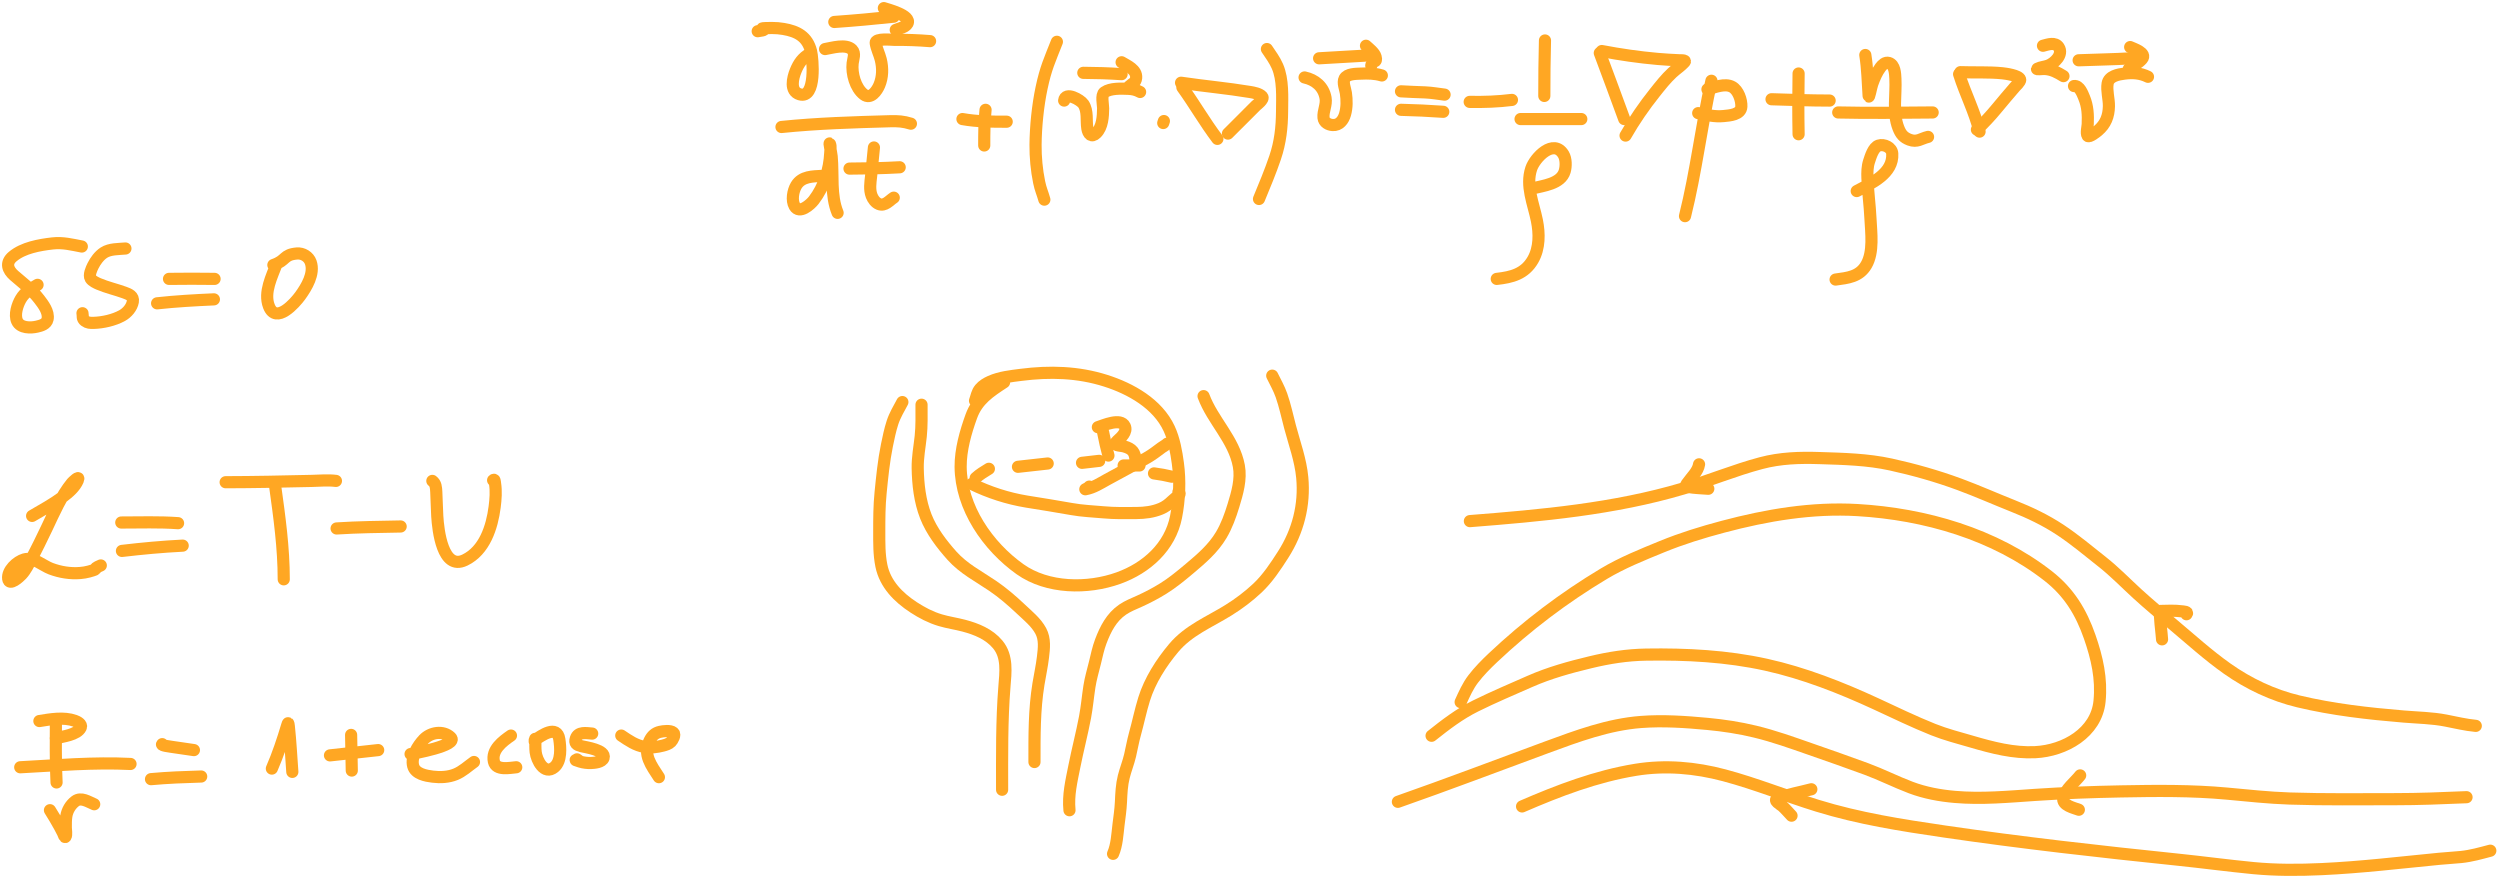 <svg width="617" height="217" viewBox="0 0 617 217" fill="none" xmlns="http://www.w3.org/2000/svg">
<path d="M247.808 94.341C244.235 96.673 241.198 98.648 239.713 102.763C238.307 106.657 237.059 111.031 237.086 115.206C237.152 125.254 243.776 134.824 251.757 140.49C258.517 145.288 268.443 145.41 276.063 142.663C282.954 140.179 288.774 134.977 290.244 127.594C291.095 123.319 291.29 118.663 290.697 114.336C290.303 111.47 289.773 108.414 288.541 105.77C285.688 99.644 279.069 95.93 272.875 93.961C266.041 91.788 259.054 91.609 251.992 92.512C249.481 92.833 246.779 93.119 244.44 94.16C243.491 94.582 242.539 95.142 241.868 95.953C241.111 96.868 241.038 97.844 240.636 98.905" stroke="#FFA723" stroke-width="3" stroke-linecap="round"/>
<path d="M239.82 119.443C244.081 121.521 248.707 123.025 253.386 123.79C257.079 124.394 260.762 124.959 264.443 125.628C267.068 126.106 269.732 126.201 272.385 126.443C275.065 126.689 277.774 126.638 280.463 126.616C282.538 126.598 284.545 126.358 286.476 125.556C287.575 125.099 288.4 124.466 289.247 123.645C289.772 123.137 290.368 122.715 290.895 122.214C291.331 121.801 291.048 121.761 290.841 121.399" stroke="#FFA723" stroke-width="3" stroke-linecap="round"/>
<path d="M240.797 117.977C241.787 117.059 242.909 116.394 244.057 115.695" stroke="#FFA723" stroke-width="3" stroke-linecap="round"/>
<path d="M251.234 115.206L258.57 114.391" stroke="#FFA723" stroke-width="3" stroke-linecap="round"/>
<path d="M267.043 114.227L271.281 113.738" stroke="#FFA723" stroke-width="3" stroke-linecap="round"/>
<path d="M277.312 114.879H281.225" stroke="#FFA723" stroke-width="3" stroke-linecap="round"/>
<path d="M284.812 116.836C286.331 117.031 287.751 117.298 289.214 117.651" stroke="#FFA723" stroke-width="3" stroke-linecap="round"/>
<path d="M268.508 120.422L268.834 120.096" stroke="#FFA723" stroke-width="3" stroke-linecap="round"/>
<path d="M267.859 120.747C269.847 120.4 271.511 119.303 273.257 118.338C276.507 116.543 279.806 114.826 283.037 112.996C284.346 112.254 285.48 111.371 286.677 110.478C287.14 110.133 287.662 109.91 288.072 109.5" stroke="#FFA723" stroke-width="3" stroke-linecap="round"/>
<path d="M272.258 106.729C272.619 108.671 273.064 110.534 273.562 112.435" stroke="#FFA723" stroke-width="3" stroke-linecap="round"/>
<path d="M270.953 105.426C272.33 104.985 276.616 103.058 277.6 105.19C278.247 106.592 276.712 107.948 275.789 108.758C274.292 110.072 276.439 109.894 277.473 110.189C279.431 110.747 280.135 111.609 280.244 113.576" stroke="#FFA723" stroke-width="3" stroke-linecap="round"/>
<path d="M255.307 188.068C255.307 181.601 255.248 175.214 256.294 168.806C256.656 166.59 257.143 164.401 257.408 162.169C257.666 159.991 257.94 157.733 256.864 155.721C255.719 153.579 253.649 151.93 251.911 150.287C249.727 148.224 247.454 146.263 244.965 144.573C241.482 142.208 237.823 140.359 234.967 137.175C232.432 134.347 229.9 131.033 228.502 127.467C227.023 123.697 226.562 119.566 226.491 115.549C226.445 112.887 226.956 110.339 227.234 107.707C227.508 105.111 227.433 102.489 227.433 99.883" stroke="#FFA723" stroke-width="3" stroke-linecap="round"/>
<path d="M247.32 194.914C247.32 186.455 247.212 177.937 247.89 169.503C248.177 165.931 248.705 162.008 246.242 159.053C244.118 156.505 241.001 155.248 237.874 154.417C235.961 153.908 233.985 153.64 232.088 153.076C229.716 152.371 227.541 151.237 225.477 149.889C221.721 147.434 218.454 144.159 217.526 139.619C216.959 136.846 217.001 133.995 217.001 131.179C217.001 127.988 217.01 124.832 217.327 121.653C217.721 117.696 218.103 113.772 218.902 109.871C219.285 108.005 219.674 106.117 220.261 104.302C220.85 102.481 221.814 100.907 222.706 99.231" stroke="#FFA723" stroke-width="3" stroke-linecap="round"/>
<path d="M263.948 199.967C263.578 196.223 264.436 192.756 265.162 189.1C265.966 185.052 267.022 181.06 267.788 177.002C268.262 174.492 268.478 171.961 268.866 169.44C269.173 167.442 269.754 165.522 270.233 163.563C270.667 161.787 271.031 159.989 271.682 158.275C272.839 155.228 274.304 152.339 277.061 150.45C278.346 149.57 279.816 149.005 281.227 148.367C283.23 147.462 285.208 146.42 287.077 145.261C289.389 143.827 291.528 142.053 293.606 140.308C296.526 137.856 299.412 135.377 301.385 132.067C302.739 129.795 303.637 127.288 304.41 124.768C305.358 121.674 306.358 118.268 305.75 115.006C304.527 108.446 299.291 103.83 297.038 97.764" stroke="#FFA723" stroke-width="3" stroke-linecap="round"/>
<path d="M274.703 210.726C275.659 208.528 275.755 205.953 276.043 203.608C276.276 201.714 276.563 199.84 276.65 197.93C276.746 195.832 276.831 193.738 277.347 191.691C277.795 189.919 278.488 188.22 278.905 186.438C279.32 184.665 279.62 182.891 280.109 181.132C280.902 178.285 281.485 175.368 282.364 172.547C283.805 167.924 286.573 163.609 289.663 159.923C293.329 155.551 298.442 153.54 303.156 150.614C305.707 149.031 308.141 147.202 310.329 145.144C312.858 142.765 314.822 139.775 316.686 136.867C320.341 131.163 322.032 124.63 321.395 117.85C320.99 113.538 319.494 109.512 318.388 105.353C317.699 102.758 317.151 100.102 316.26 97.565C315.663 95.864 314.779 94.322 313.987 92.711" stroke="#FFA723" stroke-width="3" stroke-linecap="round"/>
<path d="M360.485 173.275C361.386 171.293 362.266 169.29 363.6 167.552C365.059 165.65 366.75 163.942 368.49 162.3C376.825 154.435 385.968 147.508 395.802 141.616C400.33 138.904 405.258 136.928 410.129 134.933C415.096 132.898 420.084 131.367 425.27 129.988C436.071 127.116 447.193 125.231 458.414 125.886C475.048 126.857 492.241 131.791 505.522 142.178C510.626 146.169 513.626 151.087 515.737 157.156C517.559 162.392 518.723 167.502 518.164 173.085C517.385 180.873 509.533 185.275 502.308 185.636C496.953 185.904 491.738 184.535 486.641 183.046C483.461 182.118 480.202 181.289 477.123 180.058C472.348 178.148 467.699 175.886 463.033 173.728C454.383 169.728 445.211 166.116 435.883 164.056C426.176 161.913 416.196 161.4 406.289 161.557C401.569 161.632 397.097 162.337 392.515 163.441C387.393 164.674 382.413 166.04 377.582 168.168C373.106 170.139 368.572 172.055 364.189 174.226C360.181 176.21 356.799 178.824 353.312 181.588" stroke="#FFA723" stroke-width="3" stroke-linecap="round"/>
<path d="M611.021 179.143C608.47 178.9 606.125 178.327 603.632 177.839C600.216 177.171 596.712 177.13 593.254 176.843C584.535 176.12 575.769 175.139 567.246 173.103C560.95 171.599 554.958 168.757 549.677 165.025C544.94 161.677 540.625 157.745 536.184 154.022C533.254 151.566 530.304 149.113 527.482 146.533C524.618 143.916 521.936 141.126 518.888 138.718C515.464 136.013 512.08 133.156 508.437 130.749C504.826 128.362 500.933 126.51 496.918 124.917C492.468 123.151 488.08 121.196 483.588 119.538C478.105 117.513 472.363 115.889 466.654 114.639C460.887 113.375 454.972 113.244 449.095 113.054C444.161 112.894 439.414 113.029 434.614 114.304C428.085 116.038 421.834 118.659 415.362 120.579C398.315 125.638 380.42 127.223 362.766 128.612" stroke="#FFA723" stroke-width="3" stroke-linecap="round"/>
<path d="M608.741 196.748C602.857 196.999 597.01 197.237 591.118 197.237C582.434 197.237 573.738 197.368 565.056 197.074C559.868 196.898 554.743 196.338 549.58 195.86C540.933 195.06 532.132 195.15 523.454 195.317C516.385 195.453 509.367 195.702 502.308 196.177C495.705 196.622 489.066 197.251 482.449 196.675C478.741 196.353 475.054 195.677 471.564 194.357C467.853 192.953 464.316 191.149 460.588 189.775C455.983 188.077 451.349 186.464 446.715 184.848C442.216 183.28 437.761 181.672 433.122 180.556C429.268 179.629 425.384 179.032 421.44 178.663C415.998 178.155 410.465 177.768 405.004 178.183C396.936 178.796 389.194 181.674 381.667 184.45C369.447 188.957 357.294 193.582 345 197.889" stroke="#FFA723" stroke-width="3" stroke-linecap="round"/>
<path d="M614.609 209.951C612.232 210.582 609.856 211.26 607.401 211.509C605.63 211.689 603.848 211.772 602.076 211.944C592.388 212.882 582.759 214.049 573.025 214.497C567.359 214.758 561.739 214.788 556.09 214.244C549.876 213.645 543.683 212.804 537.472 212.161C518.201 210.168 499.004 208.015 479.831 205.206C469.222 203.652 458.82 202.022 448.553 198.858C440.847 196.484 433.325 193.418 425.533 191.342C418.398 189.441 411.023 188.791 403.708 189.983C393.95 191.574 384.668 195.12 375.645 199.03" stroke="#FFA723" stroke-width="3" stroke-linecap="round"/>
<path d="M539.625 151.596C540.204 150.94 538.893 150.931 538.429 150.871C536.718 150.649 534.902 150.738 533.177 150.781C532.746 150.791 533.594 156.94 533.594 157.79" stroke="#FFA723" stroke-width="3" stroke-linecap="round"/>
<path d="M513.385 191.368C512.101 193.026 509.725 194.783 509.237 196.892C508.803 198.769 511.879 199.387 513.059 199.844" stroke="#FFA723" stroke-width="3" stroke-linecap="round"/>
<path d="M442.151 201.311C441.411 200.54 440.732 199.715 439.941 198.993C439.526 198.614 437.478 197.546 438.71 197.055C441.342 196.005 444.305 195.528 447.041 194.791" stroke="#FFA723" stroke-width="3" stroke-linecap="round"/>
<path d="M419.328 114.594C419.077 116.312 417.462 117.762 416.503 119.14C416.132 119.673 415.693 120.014 416.593 120.172C418.243 120.462 419.944 120.494 421.61 120.625" stroke="#FFA723" stroke-width="3" stroke-linecap="round"/>
<path d="M9.272 70.295C7.624 71.257 6.123 72.097 5.125 73.799C4.301 75.204 3.484 77.694 4.237 79.296C5.041 81.005 7.573 80.972 9.1 80.618C10.1 80.387 11.486 80.037 11.745 78.762C12.11 76.963 10.611 75.063 9.689 73.854C7.887 71.491 5.687 69.912 3.495 67.995C1.92 66.617 1.277 64.886 3.133 63.322C5.713 61.148 9.712 60.453 12.949 60.08C15.512 59.785 17.707 60.367 20.194 60.841" stroke="#FFA723" stroke-width="3" stroke-linecap="round"/>
<path d="M30.955 61.33C29.269 61.485 27.12 61.392 25.63 62.362C24.477 63.113 23.548 64.39 22.949 65.604C22.589 66.335 21.851 67.897 22.37 68.738C22.759 69.368 23.792 69.835 24.362 70.078C26.415 70.952 28.608 71.438 30.701 72.197C31.785 72.59 33.036 73.067 32.784 74.452C32.521 75.9 31.381 77.207 30.122 77.902C28.106 79.015 25.39 79.619 23.103 79.686C22.28 79.71 21.61 79.683 20.948 79.179C20.204 78.613 20.515 78.053 20.359 77.305" stroke="#FFA723" stroke-width="3" stroke-linecap="round"/>
<path d="M41.711 68.827C45.466 68.775 49.207 68.778 52.958 68.827" stroke="#FFA723" stroke-width="3" stroke-linecap="round"/>
<path d="M38.773 74.859C43.473 74.348 48.084 74.091 52.792 73.881" stroke="#FFA723" stroke-width="3" stroke-linecap="round"/>
<path d="M68.281 65.078C67.124 68.181 65.041 72.153 66.37 75.583C68.135 80.137 72.848 74.73 74.112 72.975C75.638 70.856 77.682 67.527 76.684 64.716C76.192 63.328 74.735 62.436 73.279 62.56C69.853 62.853 70.757 64.274 67.466 65.404" stroke="#FFA723" stroke-width="3" stroke-linecap="round"/>
<path d="M7.925 127.326C10.552 125.791 13.093 124.417 15.532 122.599C16.944 121.548 18.499 120.225 19.209 118.551C19.846 117.05 17.828 119.081 17.751 119.176C15.073 122.465 13.355 126.519 11.548 130.315C10.317 132.901 9.071 135.47 7.717 137.994C7.025 139.284 6.347 140.71 5.335 141.798C4.871 142.297 2.273 144.771 2.021 142.857C1.749 140.789 4.171 138.581 5.969 138.067C8.28 137.406 10.529 139.593 12.544 140.349C14.866 141.22 17.338 141.622 19.816 141.417C20.533 141.358 21.25 141.247 21.944 141.055C25.125 140.173 22.136 140.694 24.878 139.552" stroke="#FFA723" stroke-width="3" stroke-linecap="round"/>
<path d="M29.93 128.957C34.592 128.957 39.293 128.788 43.948 129.12" stroke="#FFA723" stroke-width="3" stroke-linecap="round"/>
<path d="M30.094 135.966C35.101 135.377 40.057 134.917 45.09 134.662" stroke="#FFA723" stroke-width="3" stroke-linecap="round"/>
<path d="M67.91 119.991C68.973 127.595 70.029 135.286 70.029 142.975" stroke="#FFA723" stroke-width="3" stroke-linecap="round"/>
<path d="M55.688 119.013C62.785 118.997 69.874 118.849 76.969 118.687C78.955 118.641 80.94 118.44 82.909 118.687" stroke="#FFA723" stroke-width="3" stroke-linecap="round"/>
<path d="M83.07 130.424C88.334 130.088 93.61 130.037 98.882 129.935" stroke="#FFA723" stroke-width="3" stroke-linecap="round"/>
<path d="M106.703 118.687C107.579 119.331 107.612 120.349 107.672 121.368C107.79 123.37 107.793 125.379 107.917 127.381C108.13 130.858 109.212 140.882 114.727 138.23C119.6 135.885 121.443 130.093 122.08 125.117C122.322 123.226 122.475 121.234 122.179 119.339C122.115 118.925 122.121 118.102 121.7 118.524" stroke="#FFA723" stroke-width="3" stroke-linecap="round"/>
<path d="M13.796 177.462C13.796 182.676 13.685 187.901 13.959 193.11" stroke="#FFA723" stroke-width="3" stroke-linecap="round"/>
<path d="M13.794 182.189C15.357 181.777 19.104 181.383 19.934 179.563C20.323 178.709 19.05 178.098 18.485 177.897C15.751 176.921 12.484 177.502 9.719 177.951" stroke="#FFA723" stroke-width="3" stroke-linecap="round"/>
<path d="M4.992 189.361C14.045 188.888 23.163 188.101 32.214 188.546" stroke="#FFA723" stroke-width="3" stroke-linecap="round"/>
<path d="M12.328 199.956C13.412 201.73 13.759 202.249 14.737 204.031C15.007 204.523 15.256 205.027 15.516 205.525C15.7 205.878 15.948 206.848 16.177 206.521C16.477 206.092 16.238 204.701 16.24 204.23C16.244 203.304 16.221 202.359 16.367 201.441C16.595 200.01 17.384 198.655 18.54 197.764C20.026 196.621 21.822 197.91 23.249 198.489" stroke="#FFA723" stroke-width="3" stroke-linecap="round"/>
<path d="M40.036 183.656C39.57 183.967 42.169 184.291 42.282 184.308C44.141 184.585 46.002 184.845 47.861 185.123" stroke="#FFA723" stroke-width="3" stroke-linecap="round"/>
<path d="M37.266 192.295C41.419 191.914 45.496 191.765 49.654 191.643" stroke="#FFA723" stroke-width="3" stroke-linecap="round"/>
<path d="M67.094 189.687C68.613 186.183 69.797 182.631 70.888 178.974C71.094 178.285 71.176 178.277 71.278 179.218C71.682 182.966 71.872 186.743 72.147 190.502" stroke="#FFA723" stroke-width="3" stroke-linecap="round"/>
<path d="M81.438 186.427C85.405 185.999 89.371 185.564 93.337 185.123" stroke="#FFA723" stroke-width="3" stroke-linecap="round"/>
<path d="M86.656 181.374L86.819 190.176" stroke="#FFA723" stroke-width="3" stroke-linecap="round"/>
<path d="M101.328 186.101C101.692 186.019 113.315 184.008 111.235 181.989C109.364 180.174 106.216 180.757 104.57 182.497C103.114 184.037 101.369 186.778 101.971 189.044C102.496 191.019 105.141 191.472 106.798 191.679C108.658 191.912 110.679 191.815 112.431 191.1C114.159 190.394 115.478 189.119 116.977 188.057" stroke="#FFA723" stroke-width="3" stroke-linecap="round"/>
<path d="M126.105 181.537C124.075 182.938 121.234 185.039 121.894 187.958C122.419 190.276 125.839 189.479 127.409 189.361" stroke="#FFA723" stroke-width="3" stroke-linecap="round"/>
<path d="M131.969 183.003C131.993 182.865 132.123 181.779 132.132 182.677C132.141 183.659 132.09 184.652 132.204 185.63C132.432 187.583 134.312 191.418 136.814 189.333C138.605 187.841 138.349 184.48 138.036 182.433C137.474 178.763 133.61 181.549 131.969 182.677" stroke="#FFA723" stroke-width="3" stroke-linecap="round"/>
<path d="M146.153 181.048C144.683 180.944 142.68 180.501 142.114 182.261C141.723 183.475 142.302 183.847 143.463 184.154C144.514 184.431 149.586 185.089 148.969 187.052C148.625 188.145 146.677 188.277 145.827 188.31C145.029 188.341 143.948 188.219 143.164 187.966C140.488 187.102 143.732 188.1 142.403 187.405" stroke="#FFA723" stroke-width="3" stroke-linecap="round"/>
<path d="M153.328 181.537C155.175 182.776 156.884 183.986 159.133 184.353C160.623 184.596 162.149 184.391 163.597 184.018C164.266 183.846 165.087 183.607 165.59 183.094C165.972 182.704 166.796 181.335 166.196 180.821C165.472 180.2 163.715 180.437 162.909 180.613C161.641 180.891 160.894 181.628 160.328 182.759C158.58 186.255 160.794 188.954 162.619 191.806" stroke="#FFA723" stroke-width="3" stroke-linecap="round"/>
<path d="M199.877 13.248C198.097 14.214 197.124 15.609 196.364 17.486C195.661 19.22 194.829 22.521 197.351 23.272C201.526 24.517 200.6 14.334 200.167 12.632C199.253 9.035 196.765 7.716 193.366 7.144C192.437 6.988 191.492 6.902 190.55 6.909C185.124 6.949 191.193 7.161 187 7.705" stroke="#FFA723" stroke-width="3" stroke-linecap="round"/>
<path d="M203.625 12.107C205.335 11.829 208.786 10.748 210.281 12.243C211.179 13.14 210.559 14.537 210.435 15.584C210.136 18.111 211.097 21.726 213.206 23.327C214.915 24.624 216.445 22.382 217.009 21.036C217.858 19.011 217.886 16.813 217.372 14.706C217.039 13.342 216.319 11.995 216.122 10.604C215.948 9.376 220.22 9.838 220.668 9.834C223.655 9.809 226.576 9.909 229.543 10.151" stroke="#FFA723" stroke-width="3" stroke-linecap="round"/>
<path d="M205.906 5.423C210.818 5.08 215.687 4.631 220.577 4.119" stroke="#FFA723" stroke-width="3" stroke-linecap="round"/>
<path d="M218.133 2C218.865 2.273 225.045 3.78 223.965 5.822C223.496 6.708 221.892 7.038 221.067 7.379" stroke="#FFA723" stroke-width="3" stroke-linecap="round"/>
<path d="M192.867 31.341C201.746 30.431 210.69 30.168 219.609 29.919C221.658 29.862 222.944 29.95 224.816 30.526" stroke="#FFA723" stroke-width="3" stroke-linecap="round"/>
<path d="M202.973 43.403C200.608 43.541 197.891 43.464 196.507 45.776C195.709 47.111 195.307 49.447 196.109 50.865C197.295 52.965 200.038 50.454 200.836 49.416C203.374 46.115 204.72 41.867 204.902 37.743C204.925 37.213 205.093 36.13 204.857 35.579C204.456 34.644 205.16 37.591 205.255 38.604C205.686 43.215 204.946 48.191 206.722 52.532" stroke="#FFA723" stroke-width="3" stroke-linecap="round"/>
<path d="M215.688 36.395C215.474 38.773 215.239 41.147 214.982 43.521C214.811 45.099 214.533 46.8 215.127 48.33C215.448 49.156 216.062 50.014 216.92 50.359C218.392 50.949 219.507 49.468 220.579 48.783" stroke="#FFA723" stroke-width="3" stroke-linecap="round"/>
<path d="M209.656 41.61C213.795 41.597 217.913 41.518 222.045 41.284" stroke="#FFA723" stroke-width="3" stroke-linecap="round"/>
<path d="M237.531 29.385C241.181 30.037 244.76 30.037 248.453 30.037" stroke="#FFA723" stroke-width="3" stroke-linecap="round"/>
<path d="M243.236 27.102C242.922 30.09 242.91 32.92 242.91 35.905" stroke="#FFA723" stroke-width="3" stroke-linecap="round"/>
<path d="M260.842 10.313C259.046 14.891 258.113 16.757 257.057 21.724C256.133 26.067 255.611 31.297 255.572 35.742C255.545 38.751 255.847 41.99 256.459 44.961C256.831 46.765 257.268 47.572 257.745 49.272" stroke="#FFA723" stroke-width="3" stroke-linecap="round"/>
<path d="M262.633 24.821C262.909 22.474 266.7 24.658 267.378 25.672C268.542 27.41 268.038 29.764 268.356 31.721C268.573 33.055 269.372 34.056 270.584 32.844C272.098 31.33 272.225 28.718 272.25 26.722C272.261 25.827 271.678 23.417 272.576 22.774C274.042 21.725 276.781 21.854 278.48 21.923C279.578 21.967 280.44 22.19 281.378 22.701" stroke="#FFA723" stroke-width="3" stroke-linecap="round"/>
<path d="M267.359 17.975C270.523 17.988 273.659 18.085 276.814 18.301" stroke="#FFA723" stroke-width="3" stroke-linecap="round"/>
<path d="M276.812 15.366C278.206 16.216 280.591 17.178 280.399 19.242C280.287 20.437 279.461 20.57 278.769 21.234" stroke="#FFA723" stroke-width="3" stroke-linecap="round"/>
<path d="M287.086 30.363L287.249 29.874" stroke="#FFA723" stroke-width="3" stroke-linecap="round"/>
<path d="M291.812 21.561C294.816 25.723 297.344 30.173 300.452 34.275" stroke="#FFA723" stroke-width="3" stroke-linecap="round"/>
<path d="M291.484 20.42C297.139 21.263 302.874 21.763 308.509 22.702C309.408 22.852 310.851 23.105 311.507 23.843C312.075 24.482 310.126 25.902 309.94 26.089C307.654 28.391 305.352 30.677 303.058 32.971" stroke="#FFA723" stroke-width="3" stroke-linecap="round"/>
<path d="M312.675 12.106C313.599 13.469 314.605 14.845 315.265 16.363C316.699 19.66 316.44 23.964 316.415 27.438C316.386 31.435 315.978 35.128 314.694 38.912C313.519 42.378 312.115 45.729 310.719 49.108" stroke="#FFA723" stroke-width="3" stroke-linecap="round"/>
<path d="M321.969 19.115C324.6 19.687 326.652 21.39 327.149 24.177C327.453 25.883 326.489 27.402 326.642 29.058C326.748 30.207 327.847 30.792 328.896 30.86C330.558 30.968 331.54 29.643 331.957 28.189C332.438 26.516 332.412 24.681 332.166 22.973C332.022 21.974 331.318 20.379 331.84 19.396C332.481 18.187 334.643 18.224 335.77 18.173C337.633 18.09 339.292 18.102 341.04 18.626" stroke="#FFA723" stroke-width="3" stroke-linecap="round"/>
<path d="M325.555 14.388C329.303 14.156 333.052 13.939 336.802 13.736" stroke="#FFA723" stroke-width="3" stroke-linecap="round"/>
<path d="M337.125 11.291C337.762 11.879 339.228 12.997 339.498 14.008C339.974 15.794 338.689 14.621 338.429 16.181" stroke="#FFA723" stroke-width="3" stroke-linecap="round"/>
<path d="M345.766 22.539C347.751 22.672 349.737 22.714 351.724 22.802C353.418 22.877 354.903 23.158 356.524 23.354" stroke="#FFA723" stroke-width="3" stroke-linecap="round"/>
<path d="M345.766 27.102C349.264 27.179 352.717 27.35 356.198 27.592" stroke="#FFA723" stroke-width="3" stroke-linecap="round"/>
<path d="M362.719 25.147C366.235 25.211 369.664 25.094 373.151 24.658" stroke="#FFA723" stroke-width="3" stroke-linecap="round"/>
<path d="M381.3 9.987C381.178 14.553 381.137 19.113 381.137 23.68" stroke="#FFA723" stroke-width="3" stroke-linecap="round"/>
<path d="M375.27 29.385H390.266" stroke="#FFA723" stroke-width="3" stroke-linecap="round"/>
<path d="M378.201 46.501C380.833 45.831 385.246 45.414 386.17 42.263C386.522 41.063 386.527 39.212 385.862 38.115C383.435 34.11 378.819 38.876 377.911 41.602C376.484 45.883 378.465 50.248 379.305 54.425C379.949 57.622 379.993 61.215 378.318 64.123C376.301 67.627 373.095 68.421 369.398 68.832" stroke="#FFA723" stroke-width="3" stroke-linecap="round"/>
<path d="M394.828 13.084C396.872 18.505 398.854 23.949 400.859 29.384" stroke="#FFA723" stroke-width="3" stroke-linecap="round"/>
<path d="M395.32 12.596C399.899 13.472 404.478 14.132 409.121 14.543C410.916 14.701 412.71 14.797 414.51 14.878C414.63 14.883 416.198 14.8 415.777 15.276C414.904 16.264 413.707 17.026 412.744 17.921C411.145 19.403 409.806 21.11 408.451 22.811C405.742 26.21 403.343 29.69 401.188 33.46" stroke="#FFA723" stroke-width="3" stroke-linecap="round"/>
<path d="M422.38 19.931C419.916 31 418.61 42.346 415.859 53.347" stroke="#FFA723" stroke-width="3" stroke-linecap="round"/>
<path d="M421.399 22.05C423.141 21.567 425.73 20.462 427.521 21.452C429.013 22.277 429.844 24.704 429.767 26.306C429.67 28.326 426.867 28.497 425.402 28.642C423.124 28.868 421.292 28.369 419.117 27.918" stroke="#FFA723" stroke-width="3" stroke-linecap="round"/>
<path d="M437.211 24.494C441.995 24.631 446.759 24.82 451.555 24.82" stroke="#FFA723" stroke-width="3" stroke-linecap="round"/>
<path d="M443.894 18.138C443.807 23.139 443.796 28.134 443.894 33.134" stroke="#FFA723" stroke-width="3" stroke-linecap="round"/>
<path d="M460.359 13.573C460.889 16.906 460.947 20.265 461.174 23.625C461.244 24.647 461.745 21.656 462.089 20.691C462.59 19.285 463.198 17.813 464.108 16.616C464.59 15.982 465.278 15.281 466.155 15.529C467.669 15.958 467.72 18.213 467.785 19.441C467.995 23.395 467.047 27.817 468.528 31.603C469.108 33.089 469.764 33.921 471.253 34.483C473.181 35.21 474.121 34.179 475.845 33.786" stroke="#FFA723" stroke-width="3" stroke-linecap="round"/>
<path d="M453.672 27.755C461.439 27.943 469.213 27.81 476.982 27.755" stroke="#FFA723" stroke-width="3" stroke-linecap="round"/>
<path d="M458.24 47.152C461.836 45.229 467.325 42.845 467.006 37.897C466.909 36.397 465 35.484 463.646 35.923C462.344 36.345 461.672 38.645 461.3 39.772C460.851 41.136 460.832 42.541 460.884 43.964C461.004 47.279 461.468 50.575 461.626 53.89C461.795 57.418 462.476 62.18 460.594 65.409C458.887 68.336 456.011 68.585 453.023 68.995" stroke="#FFA723" stroke-width="3" stroke-linecap="round"/>
<path d="M483.504 18.301C485.02 23.125 487.351 27.549 488.557 32.482" stroke="#FFA723" stroke-width="3" stroke-linecap="round"/>
<path d="M483.828 17.811C487.26 17.94 490.772 17.742 494.188 18.083C494.932 18.158 498.332 18.605 498.589 19.632C498.706 20.1 497.374 21.349 497.285 21.452C495.794 23.179 494.318 24.916 492.866 26.677C491.305 28.57 489.691 30.317 487.903 31.993" stroke="#FFA723" stroke-width="3" stroke-linecap="round"/>
<path d="M504.209 11.292C505.466 10.974 507.216 10.307 508.094 11.654C509.276 13.467 507.048 15.588 505.495 16.182C504.663 16.5 503.637 16.553 502.841 16.951C502.277 17.234 504.104 16.98 504.734 17.024C506.478 17.146 507.807 17.901 509.262 18.79" stroke="#FFA723" stroke-width="3" stroke-linecap="round"/>
<path d="M511.867 21.235C513.217 21.048 513.976 23.159 514.376 24.123C515.253 26.242 515.349 28.373 515.254 30.635C515.226 31.309 514.81 32.873 515.218 33.514C515.568 34.065 517.561 32.424 517.772 32.246C519.667 30.646 520.435 28.665 520.479 26.215C520.512 24.41 519.868 22.395 520.162 20.619C520.469 18.766 522.799 18.358 524.319 18.165C526.37 17.904 528.271 18.026 530.124 18.953" stroke="#FFA723" stroke-width="3" stroke-linecap="round"/>
<path d="M513.008 14.878C517.357 14.695 521.703 14.66 526.048 14.389" stroke="#FFA723" stroke-width="3" stroke-linecap="round"/>
<path d="M525.724 11.617C526.512 12.003 529.962 13.08 528.64 14.588C527.795 15.552 526.437 16.259 525.398 16.996" stroke="#FFA723" stroke-width="3" stroke-linecap="round"/>
</svg>
